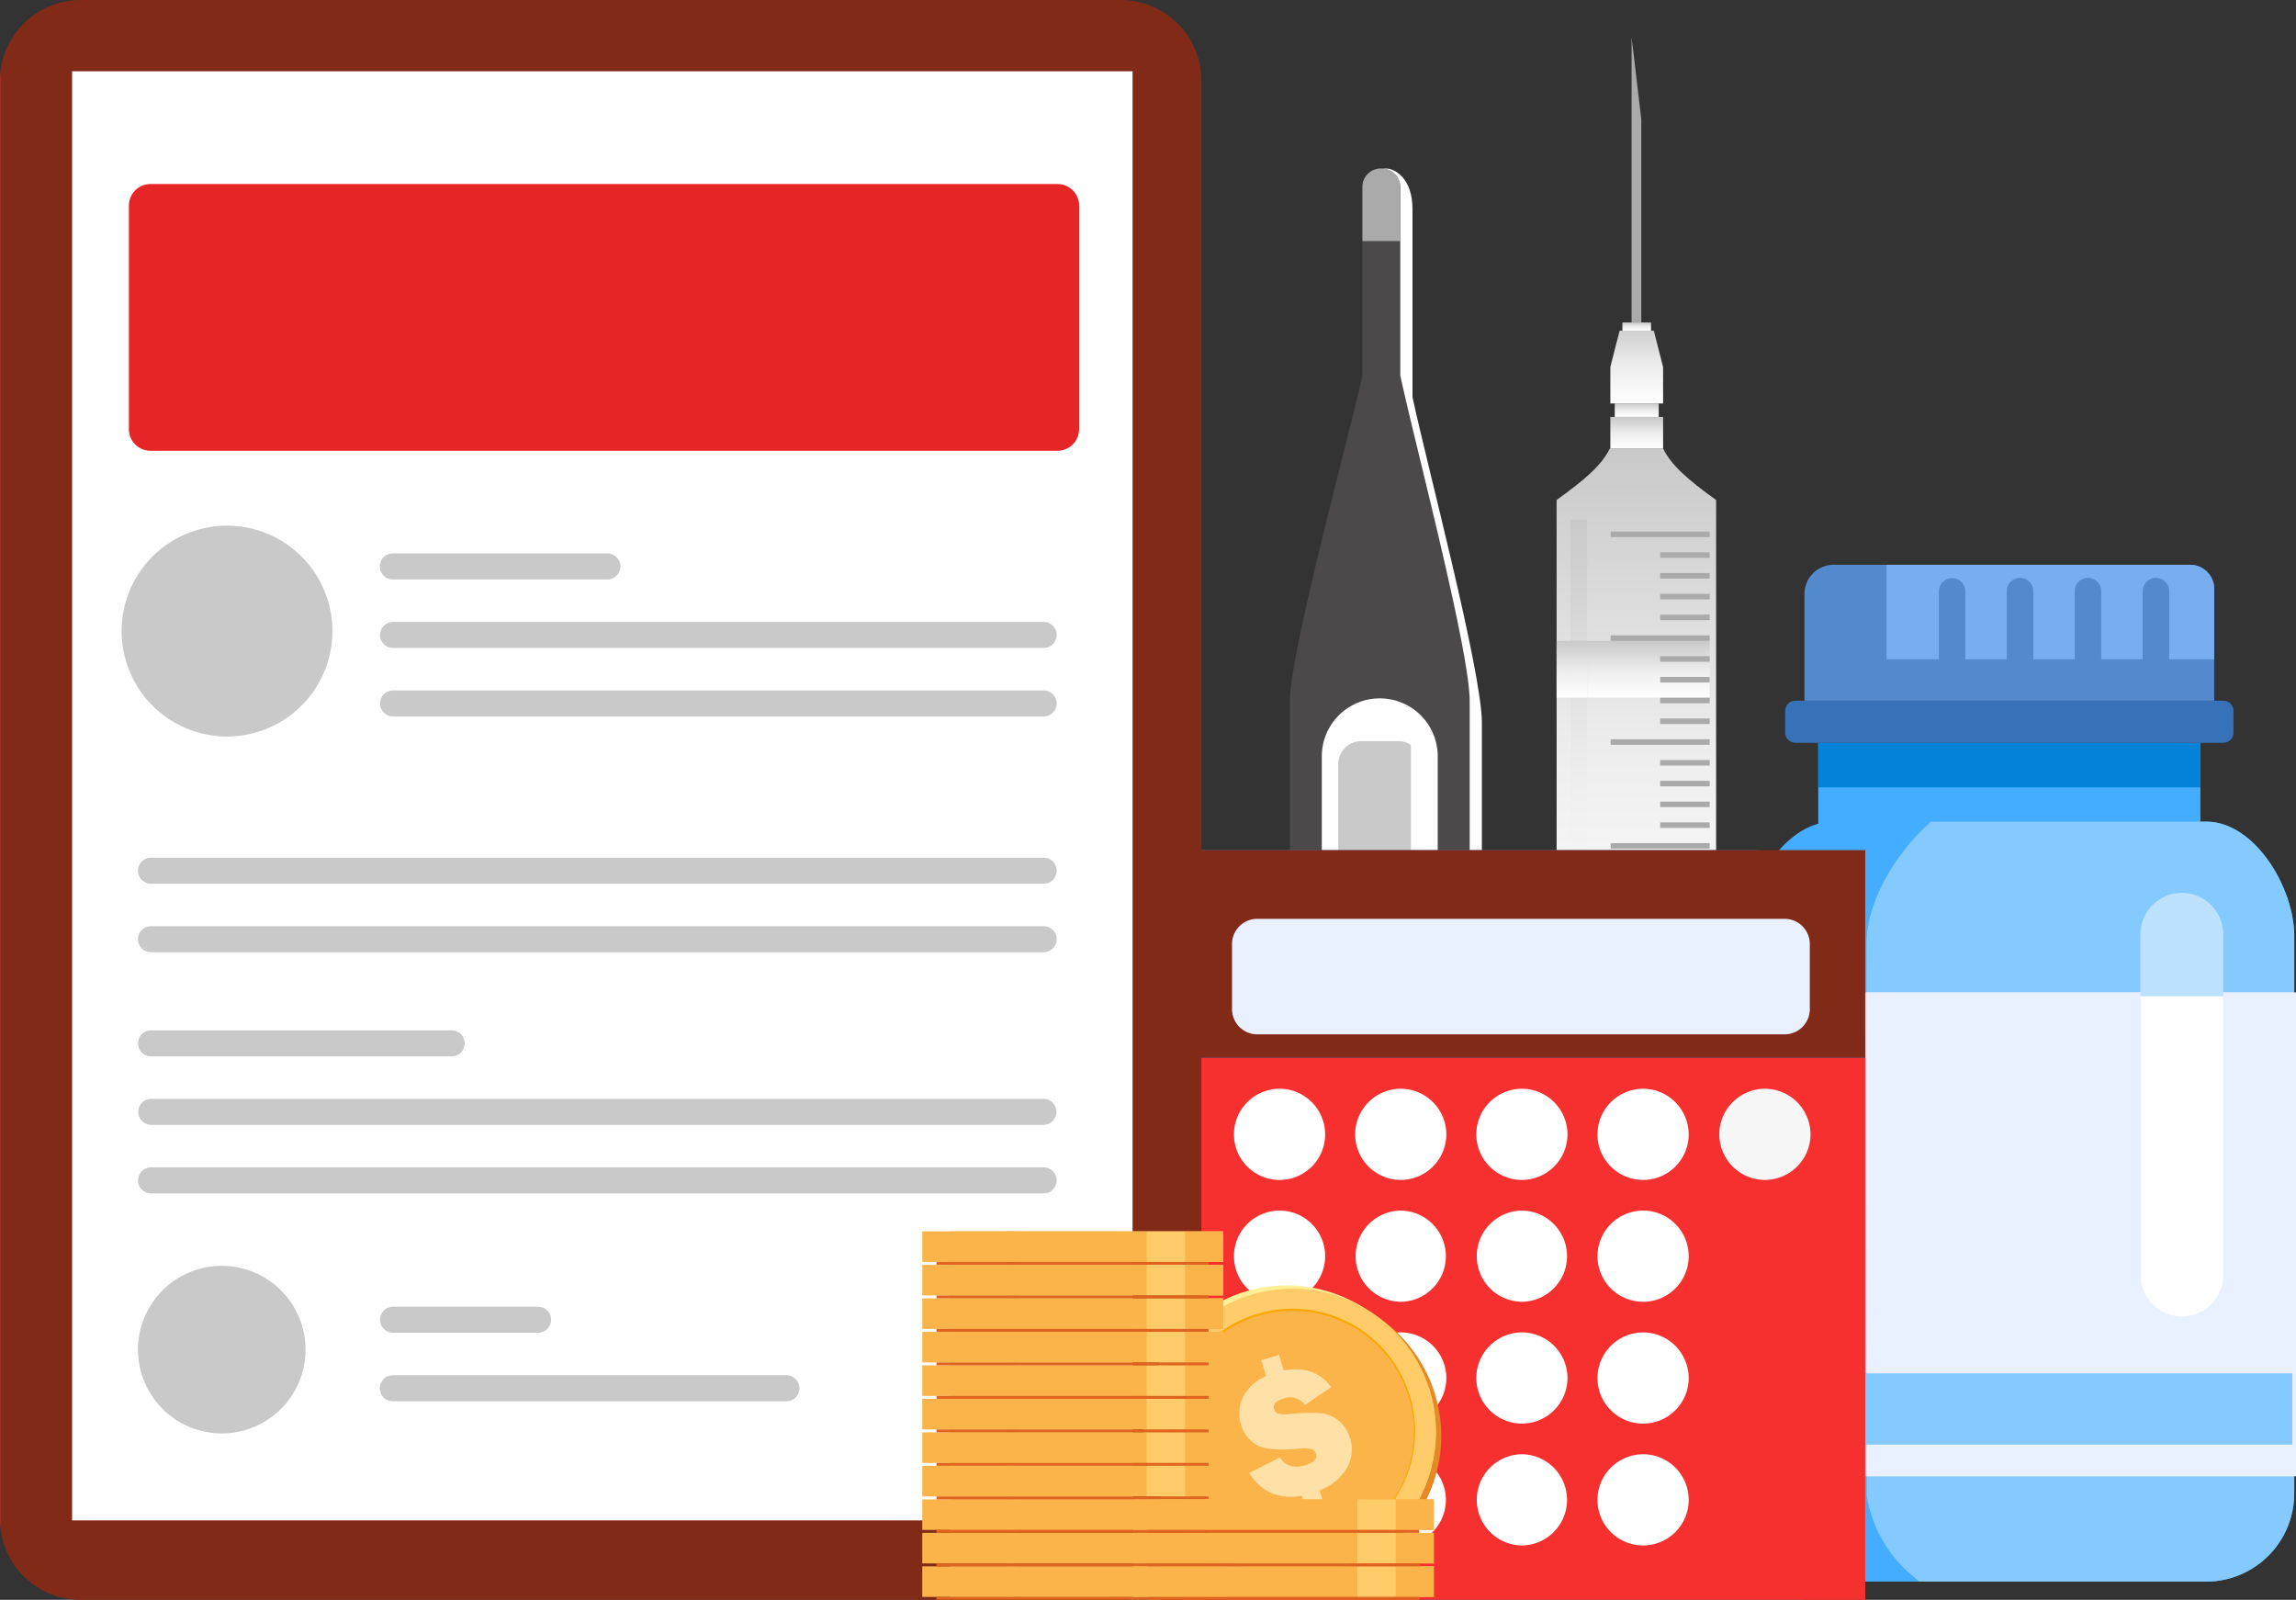 <svg xmlns="http://www.w3.org/2000/svg" xmlns:xlink="http://www.w3.org/1999/xlink" width="457.46" height="318.727" viewBox="0 0 457.46 318.727"><rect x="0" y="0" width="457.46" height="318.727" fill="#333333" stroke="none"/><defs><linearGradient id="linear-gradient" x1="0.5" x2="0.5" y2="1" gradientUnits="objectBoundingBox"><stop offset="0" stop-color="#c9c9c9"></stop><stop offset="0.525" stop-color="#ededed"></stop><stop offset="1" stop-color="#fff"></stop></linearGradient><clipPath id="clip-path"><path id="Path_4060" data-name="Path 4060" d="M585.083,163.519h-6.9c-1.649,3.365-5,6.223-10.611,10.263V276.036h31.784V173.782c-5.615-4.039-8.913-6.9-10.564-10.263Z" transform="translate(-567.573 -163.519)" fill="url(#linear-gradient)"></path></clipPath><clipPath id="clip-path-2"><rect id="Rectangle_3377" data-name="Rectangle 3377" width="30.503" height="11.313" fill="url(#linear-gradient)"></rect></clipPath><clipPath id="clip-path-3"><rect id="Rectangle_3379" data-name="Rectangle 3379" width="10.514" height="6.292" fill="url(#linear-gradient)"></rect></clipPath><clipPath id="clip-path-4"><rect id="Rectangle_3381" data-name="Rectangle 3381" width="8.762" height="2.676" fill="url(#linear-gradient)"></rect></clipPath><clipPath id="clip-path-5"><path id="Path_4061" data-name="Path 4061" d="M589.6,117.622v1.6h-.583l-1.855,7.256v7.256h10.515v-7.256l-1.855-7.256h-.584v-1.6Z" transform="translate(-587.166 -117.622)" fill="url(#linear-gradient)"></path></clipPath><clipPath id="clip-path-6"><rect id="Rectangle_3385" data-name="Rectangle 3385" width="3.328" height="94.978" fill="url(#linear-gradient)"></rect></clipPath><clipPath id="clip-path-7"><rect id="Rectangle_3387" data-name="Rectangle 3387" width="3.328" height="11.313" fill="url(#linear-gradient)"></rect></clipPath><clipPath id="clip-path-8"><rect id="Rectangle_3390" data-name="Rectangle 3390" width="5.638" height="1.6" fill="url(#linear-gradient)"></rect></clipPath><clipPath id="clip-path-9"><path id="Path_4065" data-name="Path 4065" d="M490.447,62.422l.342.879c.751,1.933-1.577,4.164-1.577,6.237v37.486l-13.4,60.222a10.705,10.705,0,0,0-1.058,4.645v75.982a10.826,10.826,0,0,0,10.794,10.794h14.246a10.826,10.826,0,0,0,10.793-10.794V171.891c0-10.228-11.029-51.76-13.827-64.891V69.538c0-6.075-3.434-8.078-5.257-8.078-.79,0-1.278.377-1.051.962" transform="translate(-474.75 -61.46)" fill="none"></path></clipPath><linearGradient id="linear-gradient-17" x1="-7.24" y1="1.471" x2="-7.225" y2="1.471" xlink:href="#linear-gradient"></linearGradient><clipPath id="clip-path-10"><path id="Rectangle_3395" data-name="Rectangle 3395" d="M11.548,0h0A11.55,11.55,0,0,1,23.1,11.55V69.831A11.548,11.548,0,0,1,11.549,81.379h0A11.548,11.548,0,0,1,0,69.831V11.548A11.548,11.548,0,0,1,11.548,0Z" fill="none"></path></clipPath><linearGradient id="linear-gradient-18" x1="-11.402" y1="2.268" x2="-11.379" y2="2.268" xlink:href="#linear-gradient"></linearGradient><clipPath id="clip-path-11"><path id="Rectangle_3397" data-name="Rectangle 3397" d="M8.256,0h0a8.257,8.257,0,0,1,8.257,8.257v13.06a8.256,8.256,0,0,1-8.256,8.256h0A8.257,8.257,0,0,1,0,21.316V8.256A8.256,8.256,0,0,1,8.256,0Z" fill="none"></path></clipPath><linearGradient id="linear-gradient-19" x1="-16.147" y1="5.953" x2="-16.114" y2="5.953" xlink:href="#linear-gradient"></linearGradient><linearGradient id="linear-gradient-20" x1="-1.717" y1="3.73" x2="-1.713" y2="3.73" gradientUnits="objectBoundingBox"><stop offset="0" stop-color="#d23b33"></stop><stop offset="1" stop-color="#812a18"></stop></linearGradient><clipPath id="clip-path-12"><path id="Rectangle_3409" data-name="Rectangle 3409" d="M16.07,0H223.3a16.068,16.068,0,0,1,16.068,16.068V302.656a16.07,16.07,0,0,1-16.07,16.07H16.07A16.07,16.07,0,0,1,0,302.656V16.07A16.07,16.07,0,0,1,16.07,0Z" fill="none"></path></clipPath><linearGradient id="linear-gradient-21" x1="0" y1="1.016" x2="0.002" y2="1.016" xlink:href="#linear-gradient-20"></linearGradient><clipPath id="clip-path-13"><path id="Rectangle_3413" data-name="Rectangle 3413" d="M4.308,0H185.024a4.308,4.308,0,0,1,4.308,4.308V48.836a4.307,4.307,0,0,1-4.307,4.307H4.307A4.307,4.307,0,0,1,0,48.836V4.308A4.308,4.308,0,0,1,4.308,0Z" fill="#e62526"></path></clipPath></defs><g id="img-healthcare" transform="translate(-8.086 -67.113)"><g id="Group_5323" data-name="Group 5323" transform="translate(8.086 67.113)"><g id="Group_5278" data-name="Group 5278" transform="translate(304.635 201.868)"><g id="Group_5373" data-name="Group 5373"><path id="Path_4055" data-name="Path 4055" d="M596.848,369.43H561.8a4.3,4.3,0,0,0,0,8.609h35.047a4.3,4.3,0,0,0,0-8.609" transform="translate(-557.497 -369.43)" fill="#a7bbe2" fill-rule="evenodd"></path><path id="Path_4056" data-name="Path 4056" d="M559.286,382.29a4.3,4.3,0,0,0,3.327,1.582H597.66a4.3,4.3,0,0,0,3.327-1.582Z" transform="translate(-558.308 -375.263)" fill="#7f97c8" fill-rule="evenodd"></path><path id="Path_4057" data-name="Path 4057" d="M597.348,385.185H585.761l-1.3,47.071h14.187Z" transform="translate(-569.727 -376.576)" fill="#84a0d8" fill-rule="evenodd"></path><path id="Path_4058" data-name="Path 4058" d="M591.555,385.185h-5.793l-1.3,47.071h7.093Z" transform="translate(-569.727 -376.576)" fill="#a3bae2" fill-rule="evenodd"></path><path id="Path_4059" data-name="Path 4059" d="M599.837,470.015H571.668v4.525a1.6,1.6,0,0,0,1.6,1.6h24.968a1.6,1.6,0,0,0,1.6-1.6Z" transform="translate(-563.924 -415.052)" fill="#bbcbea" fill-rule="evenodd"></path></g></g><g id="Group_5280" data-name="Group 5280" transform="translate(310.141 89.352)"><g id="Group_5279" data-name="Group 5279" clip-path="url(#clip-path)"><rect id="Rectangle_3375" data-name="Rectangle 3375" width="31.784" height="112.517" transform="translate(0 0)" fill="url(#linear-gradient)"></rect></g></g><g id="Group_5282" data-name="Group 5282" transform="translate(310.141 127.687)"><g id="Group_5281" data-name="Group 5281" clip-path="url(#clip-path-2)"><rect id="Rectangle_3376" data-name="Rectangle 3376" width="30.503" height="11.313" transform="translate(0)" fill="url(#linear-gradient)"></rect></g></g><g id="Group_5284" data-name="Group 5284" transform="translate(320.847 83.06)"><g id="Group_5283" data-name="Group 5283" clip-path="url(#clip-path-3)"><rect id="Rectangle_3378" data-name="Rectangle 3378" width="10.514" height="6.292" fill="url(#linear-gradient)"></rect></g></g><g id="Group_5286" data-name="Group 5286" transform="translate(321.724 80.384)"><g id="Group_5285" data-name="Group 5285" clip-path="url(#clip-path-4)"><rect id="Rectangle_3380" data-name="Rectangle 3380" width="8.761" height="2.676" transform="translate(0 0)" fill="url(#linear-gradient)"></rect></g></g><g id="Group_5288" data-name="Group 5288" transform="translate(320.847 64.272)"><g id="Group_5287" data-name="Group 5287" clip-path="url(#clip-path-5)"><rect id="Rectangle_3382" data-name="Rectangle 3382" width="10.514" height="16.112" fill="url(#linear-gradient)"></rect></g></g><g id="Group_5290" data-name="Group 5290" transform="translate(320.914 7.378)"><g id="Group_5377" data-name="Group 5377"><path id="Path_4062" data-name="Path 4062" d="M596.846,70.4h-1.931V13.5l1.931,16.371Z" transform="translate(-590.747 -13.503)" fill="#aaa" fill-rule="evenodd"></path><path id="Path_4063" data-name="Path 4063" d="M607.018,197.924h-9.865v1.1h9.865Zm0,4.139h-9.865v1.1h9.865Zm0,4.139h-9.865v1.1h9.865Zm0,4.138h-9.865v1.1h9.865Zm0,4.14h-19.73v1.1h19.73Zm0,4.139h-9.865v1.1h9.865Zm0,4.139h-9.865v1.1h9.865Zm0,4.138h-9.865V228h9.865Zm0,4.139h-9.865v1.1h9.865Zm0,4.139h-19.73v1.1h19.73Zm0,4.139h-9.865v1.1h9.865Zm0,4.138h-9.865v1.1h9.865Zm0,4.139h-9.865v1.1h9.865Zm0,4.139h-9.865v1.1h9.865Zm0,4.139h-19.73v1.1h19.73Zm0,4.139h-9.865v1.1h9.865Zm0,4.139h-9.865v1.1h9.865Zm0,4.139h-9.865v1.1h9.865Zm0,4.139h-9.865v1.1h9.865Zm0,4.14h-19.73v1.1h19.73Zm0-82.775h-19.73v1.1h19.73Z" transform="translate(-587.288 -95.273)" fill="#aaa" fill-rule="evenodd"></path></g></g><g id="Group_5292" data-name="Group 5292" transform="translate(312.893 103.539)"><g id="Group_5291" data-name="Group 5291" clip-path="url(#clip-path-6)"><rect id="Rectangle_3384" data-name="Rectangle 3384" width="3.328" height="94.978" transform="translate(0 0)" fill="url(#linear-gradient)"></rect></g></g><g id="Group_5294" data-name="Group 5294" transform="translate(312.893 127.687)"><g id="Group_5293" data-name="Group 5293" clip-path="url(#clip-path-7)"><rect id="Rectangle_3386" data-name="Rectangle 3386" width="3.328" height="11.313" transform="translate(0 0)" fill="url(#linear-gradient)"></rect></g></g><g id="Group_5296" data-name="Group 5296" transform="translate(307.899 203.274)"><g id="Group_5378" data-name="Group 5378"><path id="Path_4064" data-name="Path 4064" d="M599.512,372h-35.4a.647.647,0,0,0-.646.646h0a.647.647,0,0,0,.646.644h35.4a.647.647,0,0,0,.646-.644h0a.647.647,0,0,0-.646-.646" transform="translate(-563.47 -372.003)" fill="#cfdbf1" fill-rule="evenodd"></path></g></g><g id="Group_5298" data-name="Group 5298" transform="translate(323.285 64.272)"><g id="Group_5297" data-name="Group 5297" clip-path="url(#clip-path-8)"><rect id="Rectangle_3389" data-name="Rectangle 3389" width="5.638" height="1.6" transform="translate(0 0)" fill="url(#linear-gradient)"></rect></g></g><g id="Group_5300" data-name="Group 5300" transform="translate(259.419 33.583)"><g id="Group_5299" data-name="Group 5299" clip-path="url(#clip-path-9)"><rect id="Rectangle_3391" data-name="Rectangle 3391" width="35.832" height="197.206" transform="translate(0 0)" fill="url(#linear-gradient-17)"></rect></g></g><g id="Group_5302" data-name="Group 5302" transform="translate(256.99 33.574)"><path id="Path_4066" data-name="Path 4066" d="M488.54,61.443a3.783,3.783,0,0,0-3.772,3.77V102.7c-2.82,12.67-14.462,55.246-14.462,64.867v75.982A10.824,10.824,0,0,0,481.1,254.34h14.246a10.825,10.825,0,0,0,10.794-10.792V167.566c0-10.229-11.029-51.76-13.827-64.892V65.213a3.783,3.783,0,0,0-3.771-3.77Z" transform="translate(-470.306 -61.443)" fill="#4b4949"></path></g><g id="Group_5304" data-name="Group 5304" transform="translate(271.454 33.574)"><g id="Group_5379" data-name="Group 5379"><path id="Path_4067" data-name="Path 4067" d="M500.545,61.443h0a3.652,3.652,0,0,1,3.771,3.494V75.9h-7.543V64.937a3.652,3.652,0,0,1,3.771-3.494" transform="translate(-496.774 -61.443)" fill="#aaa" fill-rule="evenodd"></path></g></g><g id="Group_5306" data-name="Group 5306" transform="translate(263.359 139.127)"><g id="Group_5305" data-name="Group 5305" clip-path="url(#clip-path-10)"><rect id="Rectangle_3394" data-name="Rectangle 3394" width="23.097" height="81.379" transform="translate(0 0)" fill="url(#linear-gradient-18)"></rect></g></g><g id="Group_5308" data-name="Group 5308" transform="translate(266.651 147.652)"><g id="Group_5307" data-name="Group 5307" clip-path="url(#clip-path-11)"><rect id="Rectangle_3396" data-name="Rectangle 3396" width="16.514" height="29.574" fill="url(#linear-gradient-19)"></rect></g></g><g id="Group_5310" data-name="Group 5310" transform="translate(222.366 112.522)"><g id="Group_5372" data-name="Group 5372"><path id="Path_4068" data-name="Path 4068" d="M492.516,270.212h7.447a4.5,4.5,0,0,1,2.446.721,4.637,4.637,0,0,1,.037.574v20.506a4.546,4.546,0,0,1-4.533,4.533h-7.447a4.5,4.5,0,0,1-2.446-.721,4.613,4.613,0,0,1-.037-.573V274.745a4.547,4.547,0,0,1,4.533-4.533" transform="translate(-443.699 -235.082)" fill="#c9c9c9" fill-rule="evenodd"></path><path id="Path_4069" data-name="Path 4069" d="M500.092,355.733h0a3.626,3.626,0,0,1,3.616,3.616v11.009a3.616,3.616,0,1,1-7.231,0V359.349a3.626,3.626,0,0,1,3.615-3.616" transform="translate(-447.552 -273.871)" fill="#fff" fill-rule="evenodd"></path><rect id="Rectangle_3398" data-name="Rectangle 3398" width="76.141" height="17.778" transform="translate(139.909 35.466)" fill="#45adff"></rect><path id="Path_4070" data-name="Path 4070" d="M728.173,299.569h-74.36c-9.642,0-17.53,13.119-17.53,22.761V433.445a17.58,17.58,0,0,0,17.53,17.53h74.36a17.581,17.581,0,0,0,17.529-17.53V322.33c0-9.642-7.889-22.761-17.529-22.761" transform="translate(-510.963 -248.397)" fill="#45adff" fill-rule="evenodd"></path><path id="Path_4071" data-name="Path 4071" d="M748.246,299.569H693.394c-6.317,5.541-12.443,14.871-12.794,23.466-.14,3.464,0,110.9,0,110.9a26.37,26.37,0,0,0,8.411,15.267q1.1.969,2.041,1.769h57.193a17.581,17.581,0,0,0,17.529-17.53V322.33c0-9.642-7.889-22.761-17.529-22.761" transform="translate(-531.035 -248.397)" fill="#84caff" fill-rule="evenodd"></path><rect id="Rectangle_3399" data-name="Rectangle 3399" width="76.141" height="8.889" transform="translate(139.909 35.466)" fill="#0482d7"></rect><path id="Path_4072" data-name="Path 4072" d="M738.215,263.857h-85.26a2.031,2.031,0,0,1-2.027-2.026v-4.343a2.032,2.032,0,0,1,2.027-2.026h85.26a2.032,2.032,0,0,1,2.027,2.026v4.343a2.032,2.032,0,0,1-2.027,2.026" transform="translate(-517.605 -228.392)" fill="#3771b7" fill-rule="evenodd"></path><path id="Path_4073" data-name="Path 4073" d="M739.589,232.992H657.947V211.713a5.808,5.808,0,0,1,5.79-5.791h71.075a4.791,4.791,0,0,1,4.777,4.777Z" transform="translate(-520.789 -205.922)" fill="#538ace" fill-rule="evenodd"></path><path id="Path_4074" data-name="Path 4074" d="M687.883,205.922H748.39a4.791,4.791,0,0,1,4.777,4.777v14.042h-8.975V211.167a2.642,2.642,0,0,0-5.284,0v13.574h-8.251V211.167a2.642,2.642,0,0,0-5.284,0v13.574h-8.251V211.167a2.641,2.641,0,0,0-5.282,0v13.574h-8.252V211.167a2.643,2.643,0,0,0-5.285,0v13.574h-10.42Z" transform="translate(-534.367 -205.922)" fill="#78adef" fill-rule="evenodd"></path><rect id="Rectangle_3400" data-name="Rectangle 3400" width="109.418" height="96.413" transform="translate(125.321 85.168)" fill="#c9dafb"></rect><path id="Path_4075" data-name="Path 4075" d="M766.129,361.783h-85.58c-.039,23.868.027,80.913.047,96.413h85.533Z" transform="translate(-531.035 -276.615)" fill="#e9f0ff" fill-rule="evenodd"></path><path id="Path_4076" data-name="Path 4076" d="M788.7,325.525h0a8.276,8.276,0,0,0-8.252,8.251v68.035a8.252,8.252,0,0,0,16.5,0V333.776a8.276,8.276,0,0,0-8.252-8.251" transform="translate(-576.353 -260.17)" fill="#bde2ff" fill-rule="evenodd"></path><path id="Path_4077" data-name="Path 4077" d="M780.452,363.273v55.659a8.251,8.251,0,0,0,16.5,0V363.273Z" transform="translate(-576.353 -277.291)" fill="#fff" fill-rule="evenodd"></path><rect id="Rectangle_3401" data-name="Rectangle 3401" width="87.594" height="14.196" transform="translate(146.769 161.085)" fill="#84caff"></rect><path id="Path_4078" data-name="Path 4078" d="M406.941,351.32h136.8V319.857a9.938,9.938,0,0,0-9.909-9.91H416.851a9.938,9.938,0,0,0-9.91,9.91Z" transform="translate(-406.941 -253.104)" fill="#427dbc" fill-rule="evenodd"></path><rect id="Rectangle_3402" data-name="Rectangle 3402" width="136.804" height="112.662" transform="translate(0.001 93.543)" fill="#427dbc"></rect><rect id="Rectangle_3403" data-name="Rectangle 3403" width="136.803" height="112.662" transform="translate(12.461 93.543)" fill="#f62f2f"></rect><path id="Path_4079" data-name="Path 4079" d="M591.566,396.943h0a9.112,9.112,0,0,1,9.086,9.086h0a9.086,9.086,0,0,1-18.172,0h0a9.112,9.112,0,0,1,9.086-9.086" transform="translate(-486.56 -292.563)" fill="#fff" fill-rule="evenodd"></path><path id="Path_4080" data-name="Path 4080" d="M635.984,396.943h0a9.113,9.113,0,0,1,9.086,9.086h0a9.112,9.112,0,0,1-9.086,9.084h0a9.111,9.111,0,0,1-9.086-9.084h0a9.112,9.112,0,0,1,9.086-9.086" transform="translate(-506.706 -292.563)" fill="#f7f7f7" fill-rule="evenodd"></path><path id="Path_4081" data-name="Path 4081" d="M591.566,441.362h0a9.086,9.086,0,1,1-9.086,9.086,9.112,9.112,0,0,1,9.086-9.086" transform="translate(-486.56 -312.71)" fill="#fff" fill-rule="evenodd"></path><path id="Path_4082" data-name="Path 4082" d="M591.566,485.78h0a9.112,9.112,0,0,1,9.086,9.086h0a9.086,9.086,0,0,1-18.172,0h0a9.112,9.112,0,0,1,9.086-9.086" transform="translate(-486.56 -332.856)" fill="#fff" fill-rule="evenodd"></path><path id="Path_4083" data-name="Path 4083" d="M591.566,530.2h0a9.086,9.086,0,1,1-9.086,9.086,9.112,9.112,0,0,1,9.086-9.086" transform="translate(-486.56 -353.003)" fill="#fff" fill-rule="evenodd"></path><rect id="Rectangle_3404" data-name="Rectangle 3404" width="136.803" height="4.673" transform="translate(12.461 93.543)" fill="#427dbc"></rect></g></g><g id="Group_5312" data-name="Group 5312" transform="translate(234.828 169.365)"><g id="Group_5375" data-name="Group 5375" transform="translate(0 0)"><rect id="Rectangle_3406" data-name="Rectangle 3406" width="136.803" height="41.373" fill="url(#linear-gradient-20)"></rect></g></g><g id="Group_5314" data-name="Group 5314" transform="translate(245.471 183.054)"><g id="Group_5376" data-name="Group 5376"><path id="Path_4085" data-name="Path 4085" d="M454.234,335h105.1a5.023,5.023,0,0,1,5.01,5.009V353a5.025,5.025,0,0,1-5.01,5.01h-105.1a5.025,5.025,0,0,1-5.01-5.01V340.007a5.023,5.023,0,0,1,5.01-5.009" transform="translate(-449.224 -334.998)" fill="#e9f0ff" fill-rule="evenodd"></path><path id="Path_4086" data-name="Path 4086" d="M547.381,396.943h0a9.112,9.112,0,0,1,9.086,9.086h0a9.111,9.111,0,0,1-9.086,9.084h0a9.111,9.111,0,0,1-9.084-9.084h0a9.111,9.111,0,0,1,9.084-9.086" transform="translate(-489.625 -363.094)" fill="#fff" fill-rule="evenodd"></path><path id="Path_4087" data-name="Path 4087" d="M503.2,396.943h0a9.112,9.112,0,0,1,9.085,9.086h0a9.111,9.111,0,0,1-9.085,9.084h0a9.111,9.111,0,0,1-9.085-9.084h0a9.111,9.111,0,0,1,9.085-9.086" transform="translate(-469.584 -363.094)" fill="#fff" fill-rule="evenodd"></path><path id="Path_4088" data-name="Path 4088" d="M459.015,396.943h0a9.112,9.112,0,0,1,9.086,9.086h0a9.086,9.086,0,0,1-18.172,0h0a9.112,9.112,0,0,1,9.086-9.086" transform="translate(-449.544 -363.094)" fill="#fff" fill-rule="evenodd"></path><path id="Path_4089" data-name="Path 4089" d="M547.381,441.362h0a9.086,9.086,0,0,1,0,18.171h0a9.086,9.086,0,0,1,0-18.171" transform="translate(-489.625 -383.241)" fill="#fff" fill-rule="evenodd"></path><path id="Path_4090" data-name="Path 4090" d="M503.2,441.362h0a9.086,9.086,0,0,1,0,18.171h0a9.086,9.086,0,0,1,0-18.171" transform="translate(-469.584 -383.241)" fill="#fff" fill-rule="evenodd"></path><path id="Path_4091" data-name="Path 4091" d="M459.015,441.362h0a9.086,9.086,0,1,1-9.086,9.086,9.112,9.112,0,0,1,9.086-9.086" transform="translate(-449.544 -383.241)" fill="#fff" fill-rule="evenodd"></path><path id="Path_4092" data-name="Path 4092" d="M547.381,485.78h0a9.112,9.112,0,0,1,9.086,9.086h0a9.112,9.112,0,0,1-9.086,9.084h0a9.111,9.111,0,0,1-9.084-9.084h0a9.111,9.111,0,0,1,9.084-9.086" transform="translate(-489.625 -403.388)" fill="#fff" fill-rule="evenodd"></path><path id="Path_4093" data-name="Path 4093" d="M503.2,485.78h0a9.112,9.112,0,0,1,9.085,9.086h0a9.112,9.112,0,0,1-9.085,9.084h0a9.111,9.111,0,0,1-9.085-9.084h0a9.111,9.111,0,0,1,9.085-9.086" transform="translate(-469.584 -403.388)" fill="#fff" fill-rule="evenodd"></path><path id="Path_4094" data-name="Path 4094" d="M459.015,485.78h0a9.112,9.112,0,0,1,9.086,9.086h0a9.086,9.086,0,0,1-18.172,0h0a9.112,9.112,0,0,1,9.086-9.086" transform="translate(-449.544 -403.388)" fill="#fff" fill-rule="evenodd"></path><path id="Path_4095" data-name="Path 4095" d="M547.381,530.2h0a9.086,9.086,0,0,1,0,18.171h0a9.086,9.086,0,0,1,0-18.171" transform="translate(-489.625 -423.535)" fill="#fff" fill-rule="evenodd"></path><path id="Path_4096" data-name="Path 4096" d="M503.2,530.2h0a9.086,9.086,0,0,1,0,18.171h0a9.086,9.086,0,0,1,0-18.171" transform="translate(-469.584 -423.535)" fill="#fff" fill-rule="evenodd"></path><path id="Path_4097" data-name="Path 4097" d="M459.015,530.2h0a9.086,9.086,0,1,1-9.086,9.086,9.112,9.112,0,0,1,9.086-9.086" transform="translate(-449.544 -423.535)" fill="#fff" fill-rule="evenodd"></path></g></g><g id="Group_5316" data-name="Group 5316" transform="translate(0 0)"><g id="Group_5315" data-name="Group 5315" clip-path="url(#clip-path-12)"><rect id="Rectangle_3408" data-name="Rectangle 3408" width="239.371" height="318.726" transform="translate(0 0)" fill="url(#linear-gradient-21)"></rect></g></g><g id="Group_5318" data-name="Group 5318" transform="translate(14.366 14.201)"><g id="Group_5374" data-name="Group 5374"><rect id="Rectangle_3410" data-name="Rectangle 3410" width="211.289" height="288.698" fill="#fff"></rect><path id="Path_4098" data-name="Path 4098" d="M141.179,201.775h42.748a2.594,2.594,0,0,1,0,5.187H141.179a2.594,2.594,0,1,1,0-5.187" transform="translate(-77.224 -105.72)" fill="#c9c9c9" fill-rule="evenodd"></path><path id="Path_4099" data-name="Path 4099" d="M141.179,226.754H270.8a2.593,2.593,0,0,1,0,5.186H141.179a2.593,2.593,0,1,1,0-5.186" transform="translate(-77.224 -117.049)" fill="#c9c9c9" fill-rule="evenodd"></path><path id="Path_4100" data-name="Path 4100" d="M141.179,251.733H270.8a2.593,2.593,0,1,1,0,5.186H141.179a2.593,2.593,0,1,1,0-5.186" transform="translate(-77.224 -128.379)" fill="#c9c9c9" fill-rule="evenodd"></path><path id="Path_4101" data-name="Path 4101" d="M52.908,312.707H230.761a2.593,2.593,0,0,1,0,5.187H52.908a2.593,2.593,0,0,1,0-5.187" transform="translate(-37.187 -156.035)" fill="#c9c9c9" fill-rule="evenodd"></path><path id="Path_4102" data-name="Path 4102" d="M52.908,337.686H230.761a2.593,2.593,0,0,1,0,5.187H52.908a2.593,2.593,0,1,1,0-5.187" transform="translate(-37.187 -167.364)" fill="#c9c9c9" fill-rule="evenodd"></path><path id="Path_4103" data-name="Path 4103" d="M67.008,461.516a16.692,16.692,0,1,1-16.693,16.692,16.692,16.692,0,0,1,16.693-16.692" transform="translate(-37.187 -223.529)" fill="#c9c9c9" fill-rule="evenodd"></path><path id="Path_4104" data-name="Path 4104" d="M81.533,487.982H77.642a.79.79,0,0,0-.561.214.746.746,0,0,0-.231.577v3.957a.8.8,0,0,1-.214.562.754.754,0,0,1-.577.23H71.41a.786.786,0,0,1-.792-.792v-3.957a.739.739,0,0,0-.792-.791H65.967a.8.8,0,0,1-.593-.232.758.758,0,0,1-.231-.561v-4.452a.745.745,0,0,1,.231-.577.831.831,0,0,1,.593-.214h3.858a.747.747,0,0,0,.577-.231.791.791,0,0,0,.215-.561v-3.989a.757.757,0,0,1,.231-.579.8.8,0,0,1,.562-.214h4.65a.738.738,0,0,1,.791.792v3.989a.788.788,0,0,0,.791.792h3.892a.738.738,0,0,1,.791.791v4.452a.8.8,0,0,1-.214.561.747.747,0,0,1-.577.232" transform="translate(-43.913 -230.268)" fill="#c9c9c9"></path><path id="Path_4105" data-name="Path 4105" d="M141.179,476.413h28.888a2.593,2.593,0,0,1,0,5.187H141.179a2.593,2.593,0,1,1,0-5.187" transform="translate(-77.224 -230.286)" fill="#c9c9c9" fill-rule="evenodd"></path><path id="Path_4106" data-name="Path 4106" d="M141.179,501.39H219.5a2.594,2.594,0,1,1,0,5.187H141.179a2.594,2.594,0,1,1,0-5.187" transform="translate(-77.224 -241.615)" fill="#c9c9c9" fill-rule="evenodd"></path></g></g><g id="Group_5320" data-name="Group 5320" transform="translate(25.677 36.66)"><g id="Group_5319" data-name="Group 5319" clip-path="url(#clip-path-13)"><rect id="Rectangle_3412" data-name="Rectangle 3412" width="189.332" height="53.143" transform="translate(0 0)" fill="#e62526"></rect></g></g><g id="Group_5322" data-name="Group 5322" transform="translate(24.229 104.727)"><g id="Group_5371" data-name="Group 5371"><path id="Path_4107" data-name="Path 4107" d="M52.91,375.649h59.9a2.593,2.593,0,1,1,0,5.187H52.91a2.593,2.593,0,0,1,0-5.187" transform="translate(-47.051 -275.109)" fill="#c9c9c9" fill-rule="evenodd"></path><path id="Path_4108" data-name="Path 4108" d="M52.908,400.626H230.761a2.594,2.594,0,0,1,0,5.187H52.908a2.594,2.594,0,0,1,0-5.187" transform="translate(-47.05 -286.438)" fill="#c9c9c9" fill-rule="evenodd"></path><path id="Path_4109" data-name="Path 4109" d="M52.908,425.605H230.761a2.593,2.593,0,0,1,0,5.187H52.908a2.593,2.593,0,1,1,0-5.187" transform="translate(-47.05 -297.767)" fill="#c9c9c9" fill-rule="evenodd"></path><path id="Path_4110" data-name="Path 4110" d="M65.34,191.656a21,21,0,1,0,21,21,21,21,0,0,0-21-21" transform="translate(-44.34 -191.656)" fill="#c9c9c9" fill-rule="evenodd"></path><path id="Path_4111" data-name="Path 4111" d="M57.625,241.107a17.567,17.567,0,0,0,26.834.694c-.489-5.395-.252-7.941-6.563-12.435a7.924,7.924,0,0,1-13.778.009c-6.207,4.588-5.852,6.633-6.493,11.732" transform="translate(-50.366 -208.76)" fill="#c9c9c9" fill-rule="evenodd"></path><path id="Path_4112" data-name="Path 4112" d="M77.14,211.255a5.987,5.987,0,1,0,5.987,5.987,5.987,5.987,0,0,0-5.987-5.987" transform="translate(-56.501 -200.545)" fill="#c9c9c9" fill-rule="evenodd"></path><path id="Path_4113" data-name="Path 4113" d="M422.268,508.211a28.552,28.552,0,1,1,35.675,18.911,28.553,28.553,0,0,1-35.675-18.911" transform="translate(-215.182 -318.479)" fill="#e58927"></path><path id="Path_4114" data-name="Path 4114" d="M418.221,505.579A28.552,28.552,0,1,1,453.9,524.49a28.551,28.551,0,0,1-35.675-18.911" transform="translate(-213.346 -317.286)" fill="#ffef95"></path><path id="Path_4115" data-name="Path 4115" d="M420.319,506.766a28.551,28.551,0,1,1,35.674,18.911,28.552,28.552,0,0,1-35.674-18.911" transform="translate(-214.297 -317.824)" fill="#ffcc69"></path><path id="Path_4116" data-name="Path 4116" d="M421.311,523.318c-.024-.08-.046-.16-.07-.238l54.581-16.761c.025.078.052.156.075.236a28.551,28.551,0,0,1-54.586,16.763" transform="translate(-215.29 -334.377)" fill="#ffcc69"></path><path id="Path_4117" data-name="Path 4117" d="M428.036,509.084a24.231,24.231,0,1,1,30.277,16.05,24.231,24.231,0,0,1-30.277-16.05" transform="translate(-217.884 -321.411)" fill="#fbb44a"></path><path id="Path_4118" data-name="Path 4118" d="M451.191,526.316a24.448,24.448,0,1,1,7.154-1.079A24.213,24.213,0,0,1,451.191,526.316Zm.018-48.475a24.162,24.162,0,1,0,7.506,1.2A24.131,24.131,0,0,0,451.208,477.841Z" transform="translate(-217.884 -321.411)" fill="#fca700"></path><path id="Path_4119" data-name="Path 4119" d="M457.22,498.2l-.948-3.167,3.544-1.061.926,3.091q6.147-1.121,9.464,3.337l-5.23,3.531a3.637,3.637,0,0,0-4.3-1.26q-2.28.684-1.842,2.154a1.285,1.285,0,0,0,.663.8,5.551,5.551,0,0,0,2.365.121,41.8,41.8,0,0,1,6.194-.17,6.659,6.659,0,0,1,3.587,1.48,6.922,6.922,0,0,1,2.316,3.553,7.314,7.314,0,0,1-.657,5.95,10.812,10.812,0,0,1-5.4,4.417l.948,3.168L465.3,525.2l-.949-3.168q-6.893,1.2-10.472-4.514l6.088-3.131q1.676,2.581,5.02,1.58,2.611-.782,2.186-2.216a1.4,1.4,0,0,0-.962-.993,6.552,6.552,0,0,0-2.378-.1q-6.448.594-8.653-.834a6.881,6.881,0,0,1-2.944-3.911,7.712,7.712,0,0,1,.326-5.406,8.882,8.882,0,0,1,4.655-4.311" transform="translate(-229.195 -328.775)" fill="#ffe1a7" fill-rule="evenodd"></path><rect id="Rectangle_3414" data-name="Rectangle 3414" width="59.959" height="6.093" transform="translate(159.523 207.326)" fill="#fbb44a"></rect><rect id="Rectangle_3415" data-name="Rectangle 3415" width="7.598" height="6.093" transform="translate(211.885 207.326)" fill="#fbb44a"></rect><rect id="Rectangle_3416" data-name="Rectangle 3416" width="7.689" height="6.093" transform="translate(204.195 207.326)" fill="#ffcc69"></rect><rect id="Rectangle_3417" data-name="Rectangle 3417" width="27.645" height="6.093" transform="translate(176.55 207.326)" fill="#fbb44a"></rect><rect id="Rectangle_3418" data-name="Rectangle 3418" width="13.211" height="6.093" transform="translate(164.924 207.326)" fill="#fbb44a"></rect><rect id="Rectangle_3419" data-name="Rectangle 3419" width="54.192" height="0.58" transform="translate(162.362 213.42)" fill="#df641e"></rect><rect id="Rectangle_3420" data-name="Rectangle 3420" width="59.959" height="6.093" transform="translate(159.523 200.652)" fill="#fbb44a"></rect><rect id="Rectangle_3421" data-name="Rectangle 3421" width="7.598" height="6.093" transform="translate(211.885 200.652)" fill="#fbb44a"></rect><rect id="Rectangle_3422" data-name="Rectangle 3422" width="7.689" height="6.093" transform="translate(204.195 200.652)" fill="#ffcc69"></rect><rect id="Rectangle_3423" data-name="Rectangle 3423" width="27.645" height="6.093" transform="translate(176.55 200.652)" fill="#fbb44a"></rect><rect id="Rectangle_3424" data-name="Rectangle 3424" width="13.211" height="6.093" transform="translate(164.924 200.652)" fill="#fbb44a"></rect><rect id="Rectangle_3425" data-name="Rectangle 3425" width="54.192" height="0.581" transform="translate(162.362 206.745)" fill="#df641e"></rect><rect id="Rectangle_3426" data-name="Rectangle 3426" width="59.959" height="6.093" transform="translate(159.523 193.978)" fill="#fbb44a"></rect><rect id="Rectangle_3427" data-name="Rectangle 3427" width="7.598" height="6.093" transform="translate(211.885 193.978)" fill="#fbb44a"></rect><rect id="Rectangle_3428" data-name="Rectangle 3428" width="7.689" height="6.093" transform="translate(204.195 193.978)" fill="#ffcc69"></rect><rect id="Rectangle_3429" data-name="Rectangle 3429" width="27.645" height="6.093" transform="translate(176.55 193.978)" fill="#fbb44a"></rect><rect id="Rectangle_3430" data-name="Rectangle 3430" width="13.211" height="6.093" transform="translate(164.924 193.978)" fill="#fbb44a"></rect><rect id="Rectangle_3431" data-name="Rectangle 3431" width="54.192" height="0.581" transform="translate(162.362 200.071)" fill="#df641e"></rect><rect id="Rectangle_3432" data-name="Rectangle 3432" width="59.959" height="6.093" transform="translate(159.523 180.63)" fill="#fbb44a"></rect><rect id="Rectangle_3433" data-name="Rectangle 3433" width="7.598" height="6.093" transform="translate(211.885 180.63)" fill="#fbb44a"></rect><rect id="Rectangle_3434" data-name="Rectangle 3434" width="7.689" height="6.093" transform="translate(204.195 180.63)" fill="#ffcc69"></rect><rect id="Rectangle_3435" data-name="Rectangle 3435" width="27.645" height="6.093" transform="translate(176.55 180.63)" fill="#fbb44a"></rect><rect id="Rectangle_3436" data-name="Rectangle 3436" width="13.211" height="6.093" transform="translate(164.924 180.63)" fill="#fbb44a"></rect><rect id="Rectangle_3437" data-name="Rectangle 3437" width="54.192" height="0.581" transform="translate(162.362 186.723)" fill="#df641e"></rect><rect id="Rectangle_3438" data-name="Rectangle 3438" width="59.959" height="6.094" transform="translate(159.523 167.282)" fill="#fbb44a"></rect><rect id="Rectangle_3439" data-name="Rectangle 3439" width="7.598" height="6.094" transform="translate(211.885 167.282)" fill="#fbb44a"></rect><rect id="Rectangle_3440" data-name="Rectangle 3440" width="7.689" height="6.094" transform="translate(204.195 167.282)" fill="#ffcc69"></rect><rect id="Rectangle_3441" data-name="Rectangle 3441" width="27.645" height="6.094" transform="translate(176.55 167.282)" fill="#fbb44a"></rect><rect id="Rectangle_3442" data-name="Rectangle 3442" width="13.211" height="6.094" transform="translate(164.924 167.282)" fill="#fbb44a"></rect><rect id="Rectangle_3443" data-name="Rectangle 3443" width="54.192" height="0.58" transform="translate(162.362 173.376)" fill="#df641e"></rect><rect id="Rectangle_3444" data-name="Rectangle 3444" width="59.959" height="6.093" transform="translate(159.523 187.304)" fill="#fbb44a"></rect><rect id="Rectangle_3445" data-name="Rectangle 3445" width="7.598" height="6.093" transform="translate(211.885 187.304)" fill="#fbb44a"></rect><rect id="Rectangle_3446" data-name="Rectangle 3446" width="7.689" height="6.093" transform="translate(204.195 187.304)" fill="#ffcc69"></rect><rect id="Rectangle_3447" data-name="Rectangle 3447" width="27.645" height="6.093" transform="translate(176.55 187.304)" fill="#fbb44a"></rect><rect id="Rectangle_3448" data-name="Rectangle 3448" width="13.211" height="6.093" transform="translate(164.924 187.304)" fill="#fbb44a"></rect><rect id="Rectangle_3449" data-name="Rectangle 3449" width="54.192" height="0.581" transform="translate(162.362 193.397)" fill="#df641e"></rect><rect id="Rectangle_3450" data-name="Rectangle 3450" width="59.959" height="6.093" transform="translate(159.523 173.956)" fill="#fbb44a"></rect><rect id="Rectangle_3451" data-name="Rectangle 3451" width="7.598" height="6.093" transform="translate(211.885 173.957)" fill="#fbb44a"></rect><rect id="Rectangle_3452" data-name="Rectangle 3452" width="7.689" height="6.093" transform="translate(204.195 173.956)" fill="#ffcc69"></rect><rect id="Rectangle_3453" data-name="Rectangle 3453" width="27.645" height="6.093" transform="translate(176.55 173.956)" fill="#fbb44a"></rect><rect id="Rectangle_3454" data-name="Rectangle 3454" width="13.211" height="6.093" transform="translate(164.924 173.956)" fill="#fbb44a"></rect><rect id="Rectangle_3455" data-name="Rectangle 3455" width="54.192" height="0.58" transform="translate(162.362 180.049)" fill="#df641e"></rect><rect id="Rectangle_3456" data-name="Rectangle 3456" width="59.959" height="6.093" transform="translate(159.523 160.608)" fill="#fbb44a"></rect><rect id="Rectangle_3457" data-name="Rectangle 3457" width="7.598" height="6.093" transform="translate(211.885 160.608)" fill="#fbb44a"></rect><rect id="Rectangle_3458" data-name="Rectangle 3458" width="7.689" height="6.093" transform="translate(204.195 160.608)" fill="#ffcc69"></rect><rect id="Rectangle_3459" data-name="Rectangle 3459" width="27.645" height="6.093" transform="translate(176.55 160.608)" fill="#fbb44a"></rect><rect id="Rectangle_3460" data-name="Rectangle 3460" width="13.211" height="6.093" transform="translate(164.924 160.608)" fill="#fbb44a"></rect><rect id="Rectangle_3461" data-name="Rectangle 3461" width="54.192" height="0.581" transform="translate(162.362 166.701)" fill="#df641e"></rect><rect id="Rectangle_3462" data-name="Rectangle 3462" width="59.959" height="6.093" transform="translate(159.523 153.935)" fill="#fbb44a"></rect><rect id="Rectangle_3463" data-name="Rectangle 3463" width="7.598" height="6.093" transform="translate(211.885 153.935)" fill="#fbb44a"></rect><rect id="Rectangle_3464" data-name="Rectangle 3464" width="7.689" height="6.093" transform="translate(204.195 153.935)" fill="#ffcc69"></rect><rect id="Rectangle_3465" data-name="Rectangle 3465" width="27.645" height="6.093" transform="translate(176.55 153.935)" fill="#fbb44a"></rect><rect id="Rectangle_3466" data-name="Rectangle 3466" width="13.211" height="6.093" transform="translate(164.924 153.935)" fill="#fbb44a"></rect><rect id="Rectangle_3467" data-name="Rectangle 3467" width="54.192" height="0.58" transform="translate(162.362 160.027)" fill="#df641e"></rect><rect id="Rectangle_3468" data-name="Rectangle 3468" width="59.959" height="6.093" transform="translate(159.523 140.586)" fill="#fbb44a"></rect><rect id="Rectangle_3469" data-name="Rectangle 3469" width="7.598" height="6.093" transform="translate(211.885 140.586)" fill="#fbb44a"></rect><rect id="Rectangle_3470" data-name="Rectangle 3470" width="7.689" height="6.093" transform="translate(204.195 140.586)" fill="#ffcc69"></rect><rect id="Rectangle_3471" data-name="Rectangle 3471" width="27.645" height="6.093" transform="translate(176.55 140.586)" fill="#fbb44a"></rect><rect id="Rectangle_3472" data-name="Rectangle 3472" width="13.211" height="6.093" transform="translate(164.924 140.586)" fill="#fbb44a"></rect><rect id="Rectangle_3473" data-name="Rectangle 3473" width="54.192" height="0.581" transform="translate(162.362 146.679)" fill="#df641e"></rect><rect id="Rectangle_3474" data-name="Rectangle 3474" width="59.959" height="6.093" transform="translate(159.523 147.261)" fill="#fbb44a"></rect><rect id="Rectangle_3475" data-name="Rectangle 3475" width="7.598" height="6.093" transform="translate(211.885 147.261)" fill="#fbb44a"></rect><rect id="Rectangle_3476" data-name="Rectangle 3476" width="7.689" height="6.093" transform="translate(204.195 147.261)" fill="#ffcc69"></rect><rect id="Rectangle_3477" data-name="Rectangle 3477" width="27.645" height="6.093" transform="translate(176.55 147.261)" fill="#fbb44a"></rect><rect id="Rectangle_3478" data-name="Rectangle 3478" width="13.211" height="6.093" transform="translate(164.924 147.261)" fill="#fbb44a"></rect><rect id="Rectangle_3479" data-name="Rectangle 3479" width="54.192" height="0.581" transform="translate(162.362 153.353)" fill="#df641e"></rect><rect id="Rectangle_3480" data-name="Rectangle 3480" width="59.958" height="6.093" transform="translate(201.491 207.326)" fill="#fbb44a"></rect><rect id="Rectangle_3481" data-name="Rectangle 3481" width="7.598" height="6.093" transform="translate(253.851 207.326)" fill="#fbb44a"></rect><rect id="Rectangle_3482" data-name="Rectangle 3482" width="7.689" height="6.093" transform="translate(246.162 207.326)" fill="#ffcc69"></rect><rect id="Rectangle_3483" data-name="Rectangle 3483" width="27.645" height="6.093" transform="translate(218.517 207.326)" fill="#fbb44a"></rect><rect id="Rectangle_3484" data-name="Rectangle 3484" width="13.211" height="6.093" transform="translate(206.892 207.326)" fill="#fbb44a"></rect><rect id="Rectangle_3485" data-name="Rectangle 3485" width="54.191" height="0.58" transform="translate(204.33 213.42)" fill="#df641e"></rect><rect id="Rectangle_3486" data-name="Rectangle 3486" width="59.958" height="6.093" transform="translate(201.491 200.652)" fill="#fbb44a"></rect><rect id="Rectangle_3487" data-name="Rectangle 3487" width="7.598" height="6.093" transform="translate(253.851 200.652)" fill="#fbb44a"></rect><rect id="Rectangle_3488" data-name="Rectangle 3488" width="7.689" height="6.093" transform="translate(246.162 200.652)" fill="#ffcc69"></rect><rect id="Rectangle_3489" data-name="Rectangle 3489" width="27.645" height="6.093" transform="translate(218.517 200.652)" fill="#fbb44a"></rect><rect id="Rectangle_3490" data-name="Rectangle 3490" width="13.211" height="6.093" transform="translate(206.892 200.652)" fill="#fbb44a"></rect><rect id="Rectangle_3491" data-name="Rectangle 3491" width="54.191" height="0.581" transform="translate(204.33 206.745)" fill="#df641e"></rect><rect id="Rectangle_3492" data-name="Rectangle 3492" width="59.958" height="6.093" transform="translate(201.491 193.978)" fill="#fbb44a"></rect><rect id="Rectangle_3493" data-name="Rectangle 3493" width="7.598" height="6.093" transform="translate(253.851 193.978)" fill="#fbb44a"></rect><rect id="Rectangle_3494" data-name="Rectangle 3494" width="7.689" height="6.093" transform="translate(246.162 193.978)" fill="#ffcc69"></rect><rect id="Rectangle_3495" data-name="Rectangle 3495" width="27.645" height="6.093" transform="translate(218.517 193.978)" fill="#fbb44a"></rect><rect id="Rectangle_3496" data-name="Rectangle 3496" width="13.211" height="6.093" transform="translate(206.892 193.978)" fill="#fbb44a"></rect><rect id="Rectangle_3497" data-name="Rectangle 3497" width="54.191" height="0.581" transform="translate(204.33 200.071)" fill="#df641e"></rect></g></g></g></g></svg>